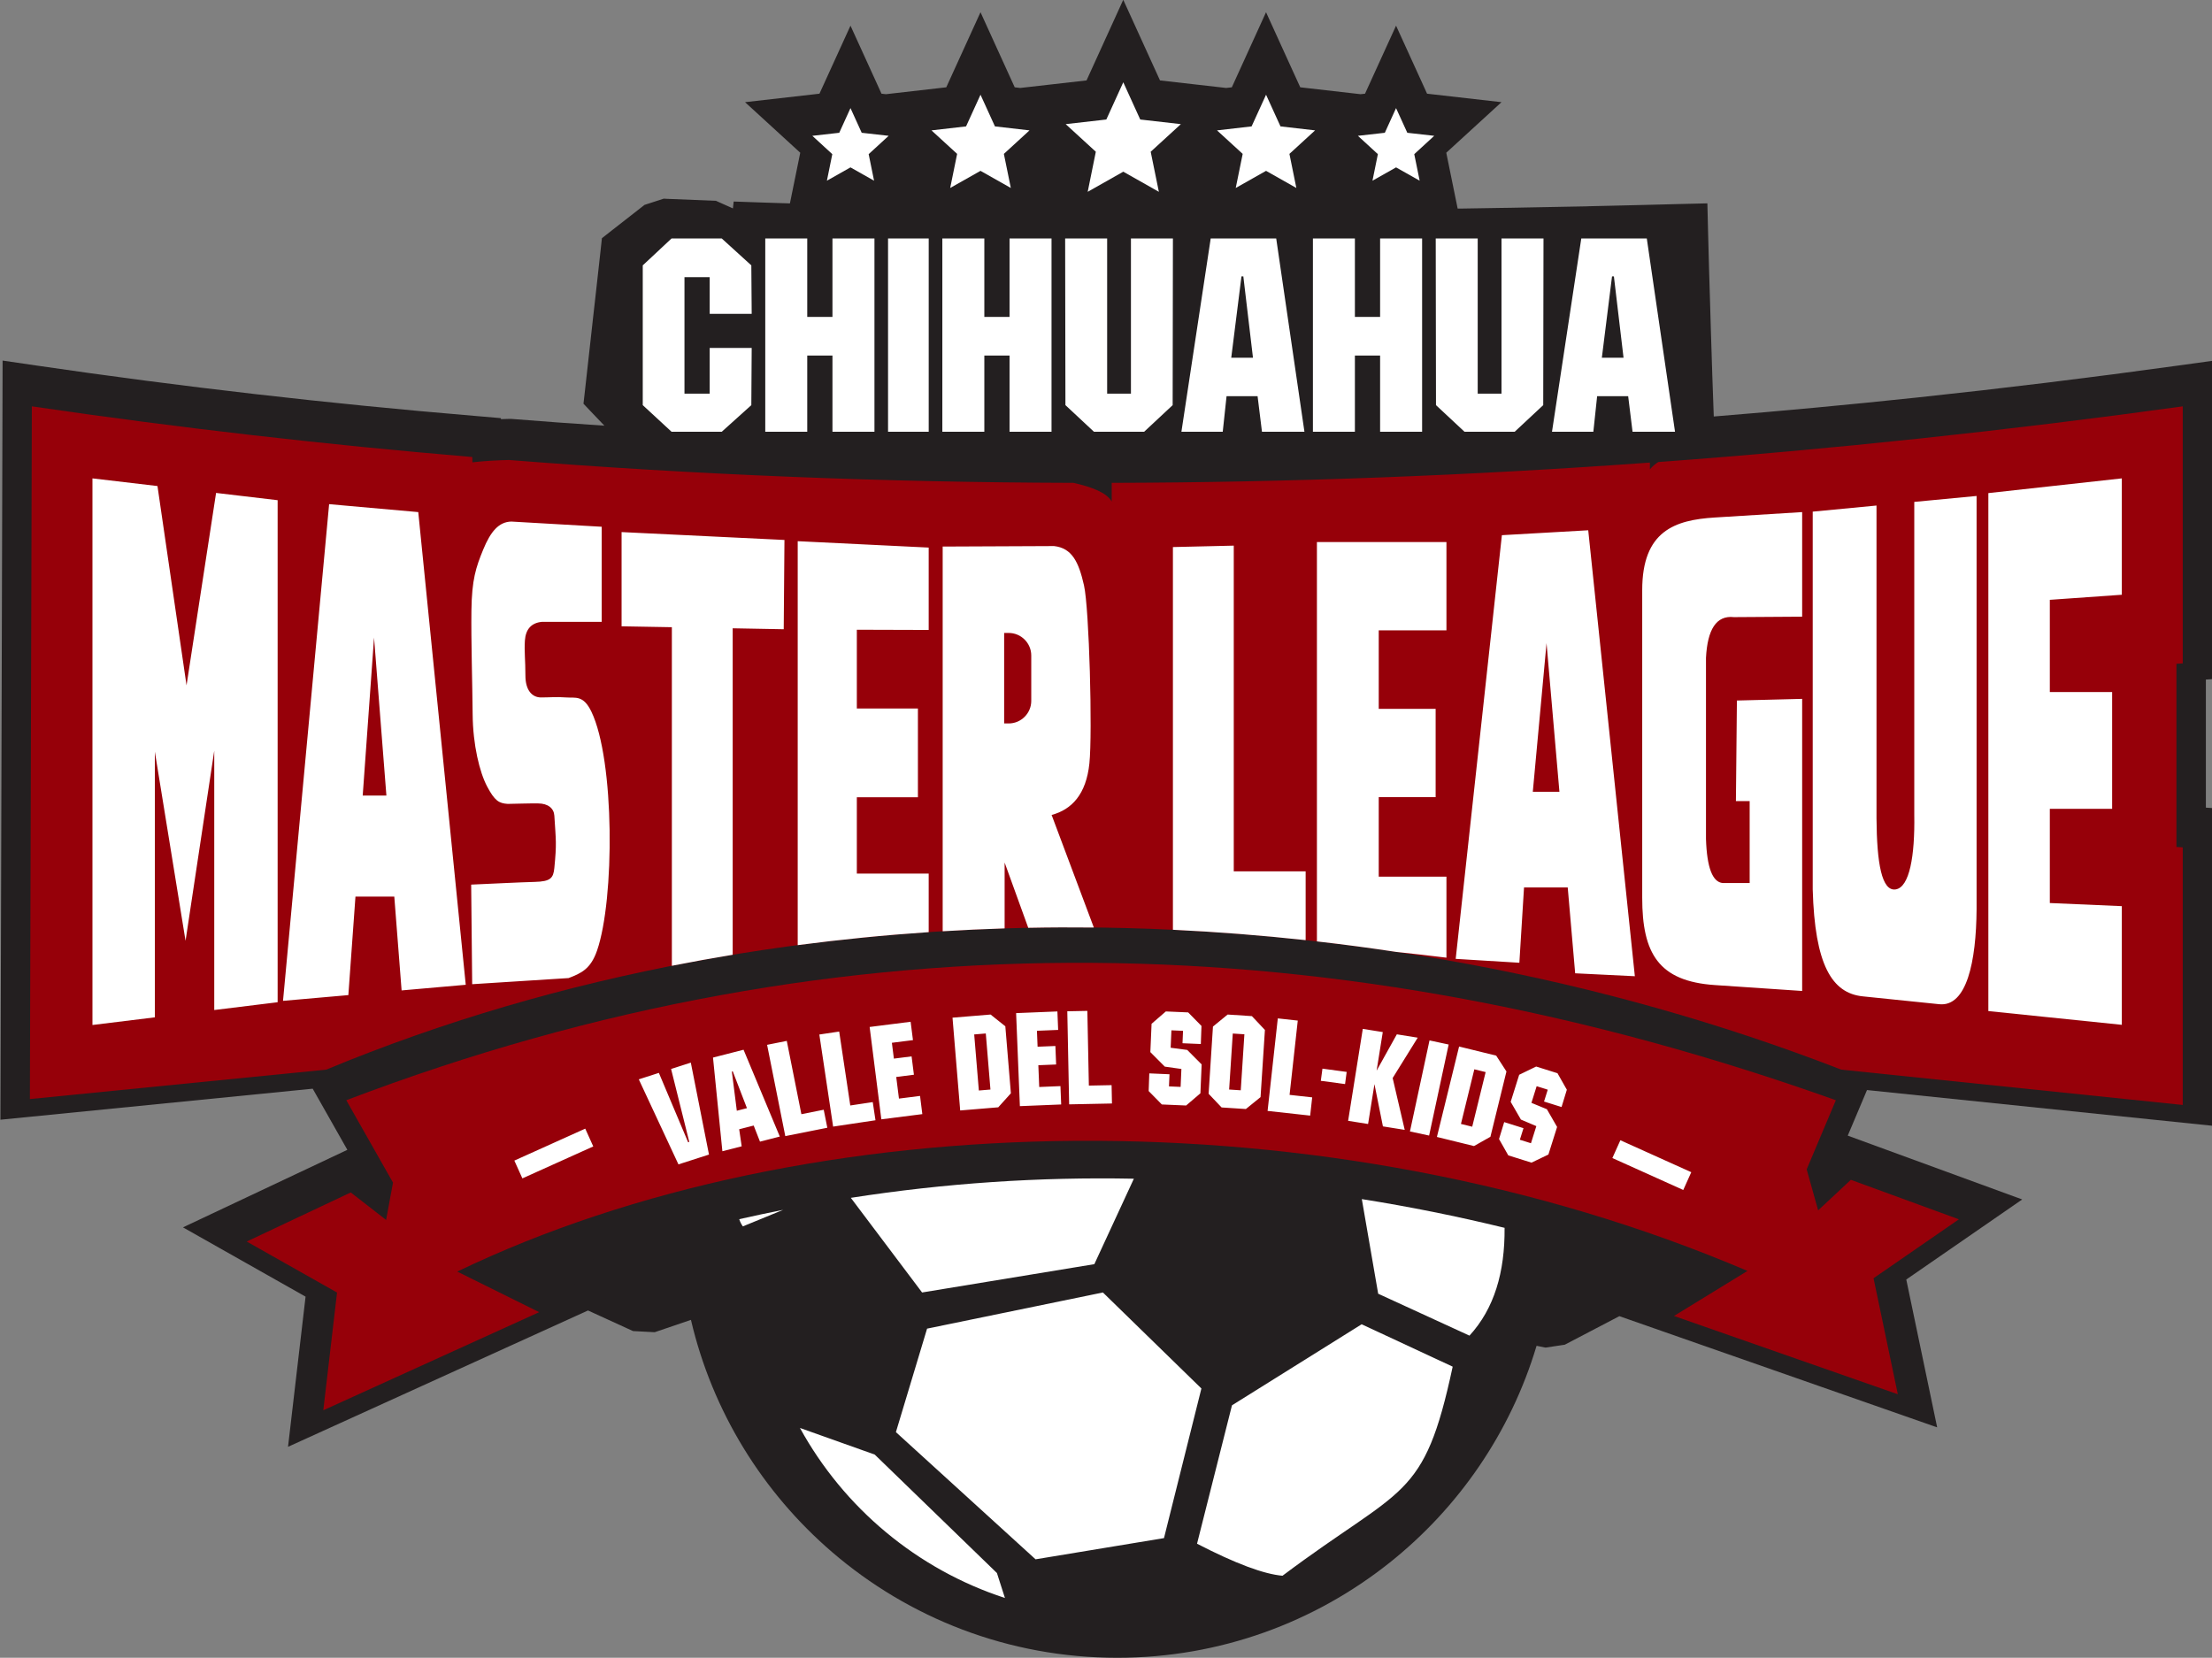 <?xml version="1.0" encoding="UTF-8"?>
<svg xmlns="http://www.w3.org/2000/svg" xmlns:xlink="http://www.w3.org/1999/xlink" width="401.6pt" height="301pt" viewBox="0 0 401.6 301" version="1.1">
<rect x="0" y="0" width="401.6" height="301" fill="#808080" stroke="none"/>
<g id="surface1">
<path style=" stroke:none;fill-rule:evenodd;fill:rgb(13.719%,12.157%,12.547%);fill-opacity:1;" d="M 114.934 241.68 L 106.754 237.941 L 52.293 262.695 L 55.477 235.43 L 33.219 222.848 L 63.062 208.773 L 56.773 197.672 L 0.078 203.305 L 0.098 197.418 L 0.473 65.469 L 6.551 66.359 C 19.789 68.301 33.035 70.031 46.289 71.551 C 59.469 73.07 72.766 74.391 86.184 75.512 L 90.941 75.922 L 90.945 76.102 C 91.383 76.09 91.84 76.07 92.316 76.059 L 92.84 76.059 C 98.488 76.512 104.117 76.922 109.73 77.289 C 109.035 76.559 108.34 75.828 107.648 75.109 L 105.934 73.301 L 106.211 70.852 C 106.672 66.75 107.121 62.66 107.578 58.57 L 107.621 58.16 C 107.809 56.488 107.996 54.828 108.184 53.172 C 108.496 50.34 108.82 47.488 109.039 45.48 L 109.281 43.25 L 111.062 41.852 C 113.035 40.309 115.027 38.75 117.02 37.199 L 120.504 36.07 L 121.062 36.102 C 124.141 36.23 127.203 36.352 129.984 36.461 L 133.066 37.84 L 133.203 36.59 L 138.129 36.762 C 139.453 36.801 140.773 36.852 142.094 36.891 L 143.414 36.93 L 145.289 27.73 L 135.266 18.551 L 148.777 17.012 L 154.41 4.66 L 159.254 15.281 L 160.039 17.012 L 160.848 17.102 L 171.801 15.852 L 178.016 2.219 L 182.859 12.852 L 184.227 15.852 L 185.238 15.969 L 197.266 14.602 L 203.934 -0.039 L 208.777 10.59 L 210.605 14.602 L 222.609 15.969 L 223.645 15.852 L 229.855 2.219 L 234.699 12.852 L 236.07 15.852 L 247.016 17.102 L 247.828 17.012 L 253.461 4.66 L 258.305 15.281 L 259.09 17.012 L 272.605 18.551 L 262.578 27.73 L 264.645 37.871 L 265.195 37.871 C 267.559 37.828 269.941 37.801 272.617 37.75 L 274.148 37.73 C 277.789 37.66 281.441 37.59 285.086 37.52 L 288.266 37.461 L 288.27 37.449 L 292.234 37.359 C 294.117 37.32 296.227 37.262 298.438 37.211 C 300.516 37.16 302.594 37.109 304.664 37.051 L 309.984 36.922 L 310.113 42.25 C 310.211 46.371 310.34 50.621 310.469 54.859 C 310.516 56.441 310.562 58.02 310.609 59.609 C 310.691 62.371 310.781 65.23 310.879 68.199 C 310.961 70.609 311.047 73.07 311.145 75.621 C 323.461 74.629 335.746 73.48 348.012 72.18 C 363.836 70.5 379.684 68.559 395.555 66.359 L 401.629 65.52 L 401.629 123.312 L 400.488 123.387 L 400.488 146.641 L 401.629 146.715 L 401.629 204.398 L 338.965 197.918 L 335.469 206.195 L 367.141 217.781 L 346.094 232.32 L 351.703 259.164 L 294.004 238.973 L 284.09 244.156 L 280.602 244.68 L 278.973 244.355 C 274.262 260.09 264.812 273.77 252.281 283.738 C 238.703 294.543 221.52 301 202.836 301 C 183.066 301 164.977 293.77 151.066 281.805 C 138.492 270.992 129.34 256.324 125.445 239.645 L 118.859 241.887 L 114.938 241.68 Z M 114.934 241.68 "/>
<path style="fill:none;stroke-width:2.16;stroke-linecap:butt;stroke-linejoin:miter;stroke:rgb(13.719%,12.157%,12.547%);stroke-opacity:1;stroke-miterlimit:4;" d="M 1971.875 2094.688 C 1971.289 2095.586 1971.484 2095 1971.602 2094.102 Z M 1971.875 2094.688 " transform="matrix(0.1,0,0,-0.1,0,301)"/>
<path style="fill:none;stroke-width:2.16;stroke-linecap:butt;stroke-linejoin:miter;stroke:rgb(13.719%,12.157%,12.547%);stroke-opacity:1;stroke-miterlimit:4;" d="M 2469.141 2629.297 C 2477.148 2629.297 2485.312 2629.414 2493.711 2629.492 L 2511.211 2629.609 L 2597.695 2630.586 L 2534.609 2666.289 Z M 2469.141 2629.297 " transform="matrix(0.1,0,0,-0.1,0,301)"/>
<path style="fill:none;stroke-width:2.16;stroke-linecap:butt;stroke-linejoin:miter;stroke:rgb(13.719%,12.157%,12.547%);stroke-opacity:1;stroke-miterlimit:4;" d="M 2420.391 2628.906 L 2422.305 2628.906 L 2443.398 2732.695 L 2421.016 2753.203 L 2399.141 2733.203 Z M 2420.391 2628.906 " transform="matrix(0.1,0,0,-0.1,0,301)"/>
<path style="fill:none;stroke-width:2.16;stroke-linecap:butt;stroke-linejoin:miter;stroke:rgb(13.719%,12.157%,12.547%);stroke-opacity:1;stroke-miterlimit:4;" d="M 2242.539 2628.281 C 2256.016 2628.281 2269.492 2628.281 2283.008 2628.281 C 2303.672 2628.398 2324.375 2628.398 2345.195 2628.516 L 2354.141 2628.516 L 2298.555 2660 Z M 2242.539 2628.281 " transform="matrix(0.1,0,0,-0.1,0,301)"/>
<path style="fill:none;stroke-width:2.16;stroke-linecap:butt;stroke-linejoin:miter;stroke:rgb(13.719%,12.157%,12.547%);stroke-opacity:1;stroke-miterlimit:4;" d="M 2169.492 2628.281 L 2176.602 2628.281 L 2197.891 2733.203 L 2170.547 2758.281 L 2147.344 2736.992 Z M 2169.492 2628.281 " transform="matrix(0.1,0,0,-0.1,0,301)"/>
<path style="fill:none;stroke-width:2.16;stroke-linecap:butt;stroke-linejoin:miter;stroke:rgb(13.719%,12.157%,12.547%);stroke-opacity:1;stroke-miterlimit:4;" d="M 1987.891 2629.297 C 2000.508 2629.219 2013.047 2629.102 2025.352 2628.984 L 2085.156 2628.711 L 2085.156 2628.594 L 2092.031 2628.594 L 2039.336 2658.398 Z M 1987.891 2629.297 " transform="matrix(0.1,0,0,-0.1,0,301)"/>
<path style="fill:none;stroke-width:2.16;stroke-linecap:butt;stroke-linejoin:miter;stroke:rgb(13.719%,12.157%,12.547%);stroke-opacity:1;stroke-miterlimit:4;" d="M 1901.641 2630.195 L 1909.609 2630.195 L 1931.328 2736.992 L 1908.125 2758.281 L 1880.742 2733.203 Z M 1901.641 2630.195 " transform="matrix(0.1,0,0,-0.1,0,301)"/>
<path style="fill:none;stroke-width:2.16;stroke-linecap:butt;stroke-linejoin:miter;stroke:rgb(13.719%,12.157%,12.547%);stroke-opacity:1;stroke-miterlimit:4;" d="M 1732.539 2633.008 L 1747.891 2632.695 L 1754.258 2632.617 C 1767.383 2632.305 1780.586 2632.109 1793.945 2631.797 L 1830.859 2631.289 L 1780.156 2660 Z M 1732.539 2633.008 " transform="matrix(0.1,0,0,-0.1,0,301)"/>
<path style="fill:none;stroke-width:2.16;stroke-linecap:butt;stroke-linejoin:miter;stroke:rgb(13.719%,12.157%,12.547%);stroke-opacity:1;stroke-miterlimit:4;" d="M 1655.234 2634.609 L 1659.453 2634.492 L 1679.531 2733.203 L 1657.695 2753.203 L 1635.273 2732.695 Z M 1655.234 2634.609 " transform="matrix(0.1,0,0,-0.1,0,301)"/>
<path style="fill:none;stroke-width:2.16;stroke-linecap:butt;stroke-linejoin:miter;stroke:rgb(13.719%,12.157%,12.547%);stroke-opacity:1;stroke-miterlimit:4;" d="M 1495.391 2638.789 L 1513.398 2638.203 C 1532.461 2637.695 1548.203 2637.305 1564.062 2636.914 L 1564.102 2636.797 L 1564.102 2636.914 L 1597.656 2636.016 L 1544.102 2666.289 Z M 1495.391 2638.789 " transform="matrix(0.1,0,0,-0.1,0,301)"/>
<path style=" stroke:none;fill-rule:evenodd;fill:rgb(58.789%,0%,3.529%);fill-opacity:1;" d="M 71.352 214.727 L 62.871 199.766 C 153.512 165.242 243.621 167.781 333.309 199.766 L 328.012 212.316 L 330.094 219.758 L 336.035 214.215 L 355.645 221.387 L 340.152 232.086 L 344.559 253.152 L 303.922 238.938 L 317.262 230.758 C 241.008 198.227 146.555 200.262 83.016 230.879 L 97.891 238.246 L 58.695 256.062 L 61.191 234.684 L 44.797 225.422 L 63.684 216.512 L 70.098 221.5 Z M 71.352 214.727 "/>
<path style=" stroke:none;fill-rule:evenodd;fill:rgb(100%,100%,100%);fill-opacity:1;" d="M 116.695 73.559 L 116.695 48.18 L 121.922 43.301 L 131.039 43.301 L 136.406 48.18 L 136.473 56.988 L 128.848 56.988 L 128.848 50.32 L 124.27 50.32 L 124.27 71.469 L 128.848 71.469 L 128.848 63.172 L 136.473 63.172 L 136.406 73.559 L 131.039 78.391 L 121.922 78.391 Z M 138.938 78.391 L 138.938 43.301 L 146.559 43.301 L 146.559 57.539 L 151.137 57.539 L 151.137 43.301 L 158.762 43.301 L 158.762 78.391 L 151.137 78.391 L 151.137 64.551 L 146.559 64.551 L 146.559 78.391 Z M 161.23 43.301 L 168.613 43.301 L 168.613 78.387 L 161.23 78.387 Z M 171.086 78.391 L 171.086 43.301 L 178.711 43.301 L 178.711 57.539 L 183.289 57.539 L 183.289 43.301 L 190.91 43.301 L 190.91 78.391 L 183.289 78.391 L 183.289 64.551 L 178.711 64.551 L 178.711 78.391 Z M 193.383 43.301 L 201.008 43.301 L 201.008 71.469 L 205.328 71.469 L 205.328 43.301 L 212.949 43.301 L 212.902 73.559 L 207.727 78.391 L 198.609 78.391 L 193.434 73.559 Z M 223.539 64.949 L 227.484 64.949 L 225.734 50.18 L 225.395 50.18 Z M 214.492 78.391 L 219.809 43.301 L 231.703 43.301 L 236.828 78.391 L 229.117 78.391 L 228.32 71.93 L 222.688 71.93 L 221.996 78.391 Z M 238.367 78.391 L 238.367 43.301 L 245.988 43.301 L 245.988 57.539 L 250.566 57.539 L 250.566 43.301 L 258.191 43.301 L 258.191 78.391 L 250.566 78.391 L 250.566 64.551 L 245.988 64.551 L 245.988 78.391 Z M 260.664 43.301 L 268.285 43.301 L 268.285 71.469 L 272.605 71.469 L 272.605 43.301 L 280.23 43.301 L 280.18 73.559 L 275.004 78.391 L 265.887 78.391 L 260.711 73.559 Z M 290.824 64.949 L 294.762 64.949 L 293.012 50.18 L 292.672 50.18 Z M 281.773 78.391 L 287.09 43.301 L 298.984 43.301 L 304.109 78.391 L 296.398 78.391 L 295.602 71.93 L 289.969 71.93 L 289.281 78.391 Z M 281.773 78.391 "/>
<path style=" stroke:none;fill-rule:evenodd;fill:rgb(100%,100%,100%);fill-opacity:1;" d="M 203.938 14.941 L 207.016 21.699 L 214.391 22.539 L 208.914 27.551 L 210.398 34.828 L 203.938 31.172 L 197.477 34.828 L 198.953 27.551 L 193.48 22.539 L 200.859 21.699 Z M 203.938 14.941 "/>
<path style=" stroke:none;fill-rule:evenodd;fill:rgb(100%,100%,100%);fill-opacity:1;" d="M 178.016 17.199 L 180.637 22.949 L 186.914 23.672 L 182.258 27.941 L 183.52 34.129 L 178.016 31.02 L 172.512 34.129 L 173.773 27.941 L 169.113 23.672 L 175.395 22.949 Z M 178.016 17.199 "/>
<path style=" stroke:none;fill-rule:evenodd;fill:rgb(100%,100%,100%);fill-opacity:1;" d="M 229.859 17.199 L 232.48 22.949 L 238.762 23.672 L 234.102 27.941 L 235.359 34.129 L 229.859 31.02 L 224.355 34.129 L 225.617 27.941 L 220.953 23.672 L 227.234 22.949 Z M 229.859 17.199 "/>
<path style=" stroke:none;fill-rule:evenodd;fill:rgb(100%,100%,100%);fill-opacity:1;" d="M 253.461 19.629 L 255.504 24.109 L 260.391 24.66 L 256.766 27.988 L 257.746 32.809 L 253.461 30.391 L 249.18 32.809 L 250.16 27.988 L 246.535 24.66 L 251.422 24.109 Z M 253.461 19.629 "/>
<path style=" stroke:none;fill-rule:evenodd;fill:rgb(100%,100%,100%);fill-opacity:1;" d="M 154.41 19.629 L 156.449 24.109 L 161.34 24.66 L 157.711 27.988 L 158.691 32.809 L 154.41 30.391 L 150.129 32.809 L 151.109 27.988 L 147.484 24.66 L 152.371 24.109 Z M 154.41 19.629 "/>
<path style=" stroke:none;fill-rule:evenodd;fill:rgb(100%,100%,100%);fill-opacity:1;" d="M 115.977 195.973 L 119.621 194.801 L 124.934 207.398 L 125.141 207.332 L 121.84 194.09 L 125.422 192.938 L 128.719 209.633 L 123.176 211.414 Z M 133.773 201.676 L 135.613 201.207 L 133.035 194.52 L 132.871 194.562 Z M 131.152 209.027 L 129.449 192.02 L 134.996 190.598 L 141.578 206.363 L 137.98 207.285 L 136.836 204.363 L 134.203 205.035 L 134.656 208.133 Z M 142.574 206.281 L 139.27 189.707 L 142.844 188.992 L 145.496 202.301 L 149.551 201.492 L 150.203 204.762 Z M 151.258 204.555 L 148.754 187.836 L 152.359 187.297 L 154.371 200.719 L 158.453 200.105 L 158.949 203.402 Z M 160.012 203.234 L 157.887 186.465 L 165.328 185.52 L 165.754 188.852 L 161.926 189.336 L 162.289 192.211 L 165.504 191.805 L 165.926 195.137 L 162.715 195.543 L 163.211 199.469 L 167.039 198.984 L 167.453 202.289 Z M 177.715 198 L 179.82 197.824 L 178.977 187.645 L 176.871 187.82 Z M 174.328 201.625 L 172.934 184.777 L 179.844 184.207 L 182.523 186.34 L 183.531 198.508 L 181.238 201.051 Z M 185.164 200.84 L 184.48 183.949 L 191.977 183.645 L 192.113 187 L 188.262 187.156 L 188.379 190.051 L 191.613 189.918 L 191.746 193.277 L 188.516 193.41 L 188.676 197.363 L 192.531 197.203 L 192.664 200.535 Z M 194.109 200.516 L 193.773 183.617 L 197.414 183.543 L 197.688 197.109 L 201.816 197.027 L 201.883 200.359 Z M 208.66 194.891 L 212.328 195.051 L 212.234 197.254 L 214.348 197.344 L 214.488 194.09 L 211.473 193.664 L 208.852 191.031 L 209.074 185.887 L 211.664 183.645 L 215.719 183.82 L 218.133 186.277 L 218.016 189.559 L 214.691 189.418 L 214.785 187.164 L 212.676 187.074 L 212.539 190.238 L 215.547 190.633 L 218.164 193.262 L 217.941 198.508 L 215.348 200.723 L 210.938 200.535 L 208.547 198.102 Z M 223.156 197.824 L 225.266 197.961 L 225.926 187.793 L 223.816 187.656 Z M 219.43 198.594 L 220.219 186.391 L 222.883 184.207 L 227.289 184.496 L 229.652 187.004 L 228.859 199.203 L 226.195 201.363 L 221.789 201.078 Z M 230.137 201.707 L 231.992 184.906 L 235.617 185.305 L 234.129 198.793 L 238.234 199.246 L 237.867 202.559 Z M 239.801 196.242 L 240.098 194.031 L 244.496 194.625 L 244.203 196.832 Z M 244.758 203.504 L 247.422 186.812 L 251.051 187.391 L 249.93 194.398 L 253.602 187.801 L 257.395 188.406 L 252.844 195.738 L 255.035 205.148 L 251.078 204.516 L 249.539 196.844 L 248.383 204.082 Z M 255.984 205.434 L 259.535 188.906 L 263.012 189.652 L 259.461 206.18 Z M 265.242 204.07 L 267.289 204.574 L 269.727 194.656 L 267.672 194.152 Z M 260.879 206.434 L 264.906 190.016 L 271.641 191.668 L 273.504 194.543 L 270.594 206.402 L 267.613 208.086 Z M 273.094 203.738 L 276.598 204.84 L 275.938 206.941 L 277.953 207.574 L 278.93 204.469 L 276.129 203.277 L 274.273 200.059 L 275.816 195.145 L 278.898 193.648 L 282.77 194.863 L 284.469 197.859 L 283.508 201 L 280.328 200.004 L 281.004 197.852 L 278.988 197.219 L 278.039 200.242 L 280.844 201.398 L 282.699 204.617 L 281.121 209.625 L 278.051 211.098 L 273.836 209.777 L 272.156 206.812 Z M 93.383 210.727 L 106.254 204.926 L 107.711 208.156 L 94.84 213.957 Z M 307.059 212.832 L 294.188 207.031 L 292.734 210.262 L 305.605 216.062 Z M 307.059 212.832 "/>
<path style=" stroke:none;fill-rule:evenodd;fill:rgb(13.719%,12.157%,12.547%);fill-opacity:1;" d="M 117.148 238.973 C 111.453 236.367 105.754 233.766 100.059 231.16 C 166.613 208.039 233.785 208.402 301.551 231.16 C 294.91 234.633 288.266 238.105 281.621 241.574 L 275.102 240.289 C 267.551 273.227 238.066 297.793 202.84 297.793 C 165.664 297.793 134.891 270.434 129.535 234.75 Z M 117.148 238.973 "/>
<path style=" stroke:none;fill-rule:evenodd;fill:rgb(100%,100%,100%);fill-opacity:1;" d="M 188.012 283.121 L 162.656 260.027 L 168.316 241.238 L 200.238 234.672 L 218.121 252.105 L 211.328 279.27 Z M 232.844 286.105 C 229.469 285.812 224.328 283.906 217.328 280.289 L 223.672 255.16 L 247.215 240.445 L 263.742 248.141 C 258.496 272.633 254.785 269.633 232.844 286.105 Z M 247.246 217.719 L 250.215 234.898 L 266.789 242.508 C 271.277 237.629 273.238 230.988 273.164 222.934 C 264.516 220.824 255.879 219.086 247.246 217.719 Z M 167.41 234.672 L 198.684 229.531 L 205.859 214.016 C 188.691 213.672 171.562 214.824 154.473 217.488 Z M 134.867 222.672 L 142.18 219.672 C 139.523 220.199 136.867 220.762 134.211 221.363 C 134.352 221.812 134.566 222.25 134.867 222.672 Z M 180.996 285.609 L 158.809 264.102 L 145.234 259.27 C 153.199 273.77 166.48 284.938 182.453 290.145 Z M 180.996 285.609 "/>
<path style=" stroke:none;fill-rule:evenodd;fill:rgb(58.789%,0%,3.529%);fill-opacity:1;" d="M 5.426 199.555 L 5.781 73.781 C 32.332 77.672 58.984 80.73 85.746 82.98 L 85.77 83.941 C 87.965 83.691 90.188 83.57 92.418 83.52 C 126.414 86.211 160.574 87.578 194.898 87.672 C 198.324 88.441 200.941 89.48 201.836 91.059 L 201.836 87.672 C 234.262 87.59 266.828 86.359 299.547 83.988 L 299.551 85.211 C 300.039 84.641 300.551 84.211 301.07 83.891 C 332.672 81.57 364.414 78.191 396.289 73.781 L 396.289 120.449 L 395.145 120.523 L 395.145 153.781 L 396.289 153.855 L 396.289 200.625 L 334.289 194.211 C 247.113 160.395 143.672 159.145 59.227 194.211 Z M 5.426 199.555 "/>
<path style=" stroke:none;fill-rule:evenodd;fill:rgb(100%,100%,100%);fill-opacity:1;" d="M 50.406 181.973 L 38.898 183.387 L 38.898 136.305 L 33.688 170.824 L 28.113 136.484 L 28.113 184.715 L 16.785 186.105 L 16.785 86.859 L 28.59 88.25 L 33.867 124.438 L 39.23 89.5 L 50.406 90.82 Z M 75.938 92.98 L 59.754 91.539 L 51.383 181.723 L 63.246 180.68 L 64.535 162.797 L 71.586 162.797 L 72.914 179.828 L 84.559 178.805 Z M 65.852 144.449 L 67.91 115.762 L 70.152 144.449 Z M 92.852 94.699 C 98.316 95.012 103.777 95.32 109.242 95.641 C 109.242 101.391 109.242 107.16 109.242 112.91 C 105.617 112.91 101.996 112.91 98.371 112.91 C 96.406 113.102 95.438 114.309 95.297 116.301 C 95.164 118.281 95.395 119.91 95.391 122.625 C 95.383 125.34 96.617 126.645 98.242 126.633 C 99.754 126.633 101.098 126.5 102.781 126.633 C 104.469 126.766 105.891 126.141 107.371 129.215 C 111.613 138.039 111.609 163.316 108.395 172.598 C 107.23 175.957 105.512 176.711 103.23 177.586 C 97.395 177.957 91.559 178.328 85.727 178.699 C 85.664 172.672 85.605 166.645 85.543 160.617 C 89.391 160.453 94.223 160.199 97.082 160.125 C 99.945 160.051 100.465 159.457 100.645 157.586 C 101.086 153.07 100.93 152.719 100.645 148.102 C 100.562 146.773 99.516 145.891 97.707 145.875 C 95.895 145.855 94.023 145.934 92.184 145.961 C 90.578 145.859 89.809 145.387 88.441 142.801 C 87.074 140.215 85.863 135.289 85.812 129.707 C 85.766 124.125 85.516 116.379 85.59 110.82 C 85.664 105.262 86.395 103.031 87.73 99.781 C 89.066 96.531 90.555 94.738 92.852 94.699 Z M 112.852 113.719 L 112.852 96.609 L 142.422 98.039 L 142.289 114.25 L 133.023 114.078 L 133.023 173.355 C 129.328 173.965 125.645 174.633 121.98 175.355 L 121.98 113.879 Z M 168.609 99.422 L 144.828 98.262 L 144.828 171.605 C 152.703 170.57 160.641 169.781 168.609 169.246 L 168.609 158.613 L 155.562 158.613 L 155.562 144.762 L 166.652 144.762 L 166.652 128.637 L 155.562 128.637 L 155.562 114.34 L 168.609 114.379 Z M 191.371 99.148 L 171.148 99.238 L 171.148 169.086 C 174.895 168.859 178.641 168.684 182.395 168.566 L 182.395 156.609 L 186.684 168.457 C 190.648 168.375 194.617 168.363 198.59 168.406 L 190.926 147.969 C 194.598 146.988 197.203 144.207 197.785 138.613 C 198.363 133.023 197.754 110.48 196.805 106.281 C 195.852 102.078 194.648 99.512 191.371 99.148 Z M 182.309 114.922 L 183.133 114.922 C 185.387 114.922 187.23 116.762 187.23 119.02 L 187.23 127.258 C 187.23 129.512 185.387 131.355 183.133 131.355 L 182.309 131.355 Z M 223.996 158.211 L 237.047 158.211 L 237.047 170.699 C 229.031 169.828 220.996 169.199 212.949 168.816 L 212.949 99.328 L 223.996 99.07 Z M 250.316 128.707 L 260.648 128.707 L 260.648 144.738 L 250.316 144.738 L 250.316 159.168 L 262.609 159.168 L 262.609 173.883 C 259.59 173.508 256.547 173.156 253.477 172.836 C 248.695 172.109 243.898 171.477 239.094 170.93 L 239.094 98.422 L 262.609 98.422 L 262.609 114.449 L 250.316 114.449 Z M 264.289 174.098 L 272.676 97.172 L 288.352 96.281 L 296.816 177.25 L 285.98 176.719 L 284.629 161.129 L 276.695 161.129 L 275.848 174.805 Z M 283.121 143.758 L 280.781 116.77 L 278.289 143.758 Z M 327.191 92.98 L 311.336 93.961 C 304.098 94.41 298.152 96.379 298.152 107.148 L 298.152 163 C 298.152 173.102 301.121 178.168 311.336 178.855 L 327.191 179.926 L 327.191 126.891 L 315.344 127.191 L 315.164 145.453 L 317.66 145.453 L 317.66 160.328 L 312.762 160.328 C 310.938 160.16 309.895 157.586 309.73 152.312 L 309.73 119.441 C 309.992 114.34 311.578 111.68 314.809 112.051 L 327.191 111.969 Z M 329.109 161.488 L 329.109 92.898 L 340.688 91.789 L 340.688 148.57 C 340.746 156.77 341.648 161.863 344.164 161.488 C 346.68 161.109 347.672 155.426 347.547 147.949 L 347.547 91.129 L 358.859 90.051 L 358.859 165.051 C 358.797 174.648 357.047 182.84 352.09 182.332 L 338.195 180.906 C 332.594 180.332 329.484 175.191 329.109 161.488 Z M 385.227 86.859 L 360.996 89.531 L 360.996 183.578 L 385.227 186.074 L 385.227 164.527 L 372.156 163.961 L 372.156 146.855 L 383.469 146.855 L 383.469 125.656 L 372.156 125.656 L 372.156 108.91 L 385.227 107.988 Z M 385.227 86.859 "/>
</g>
</svg>
